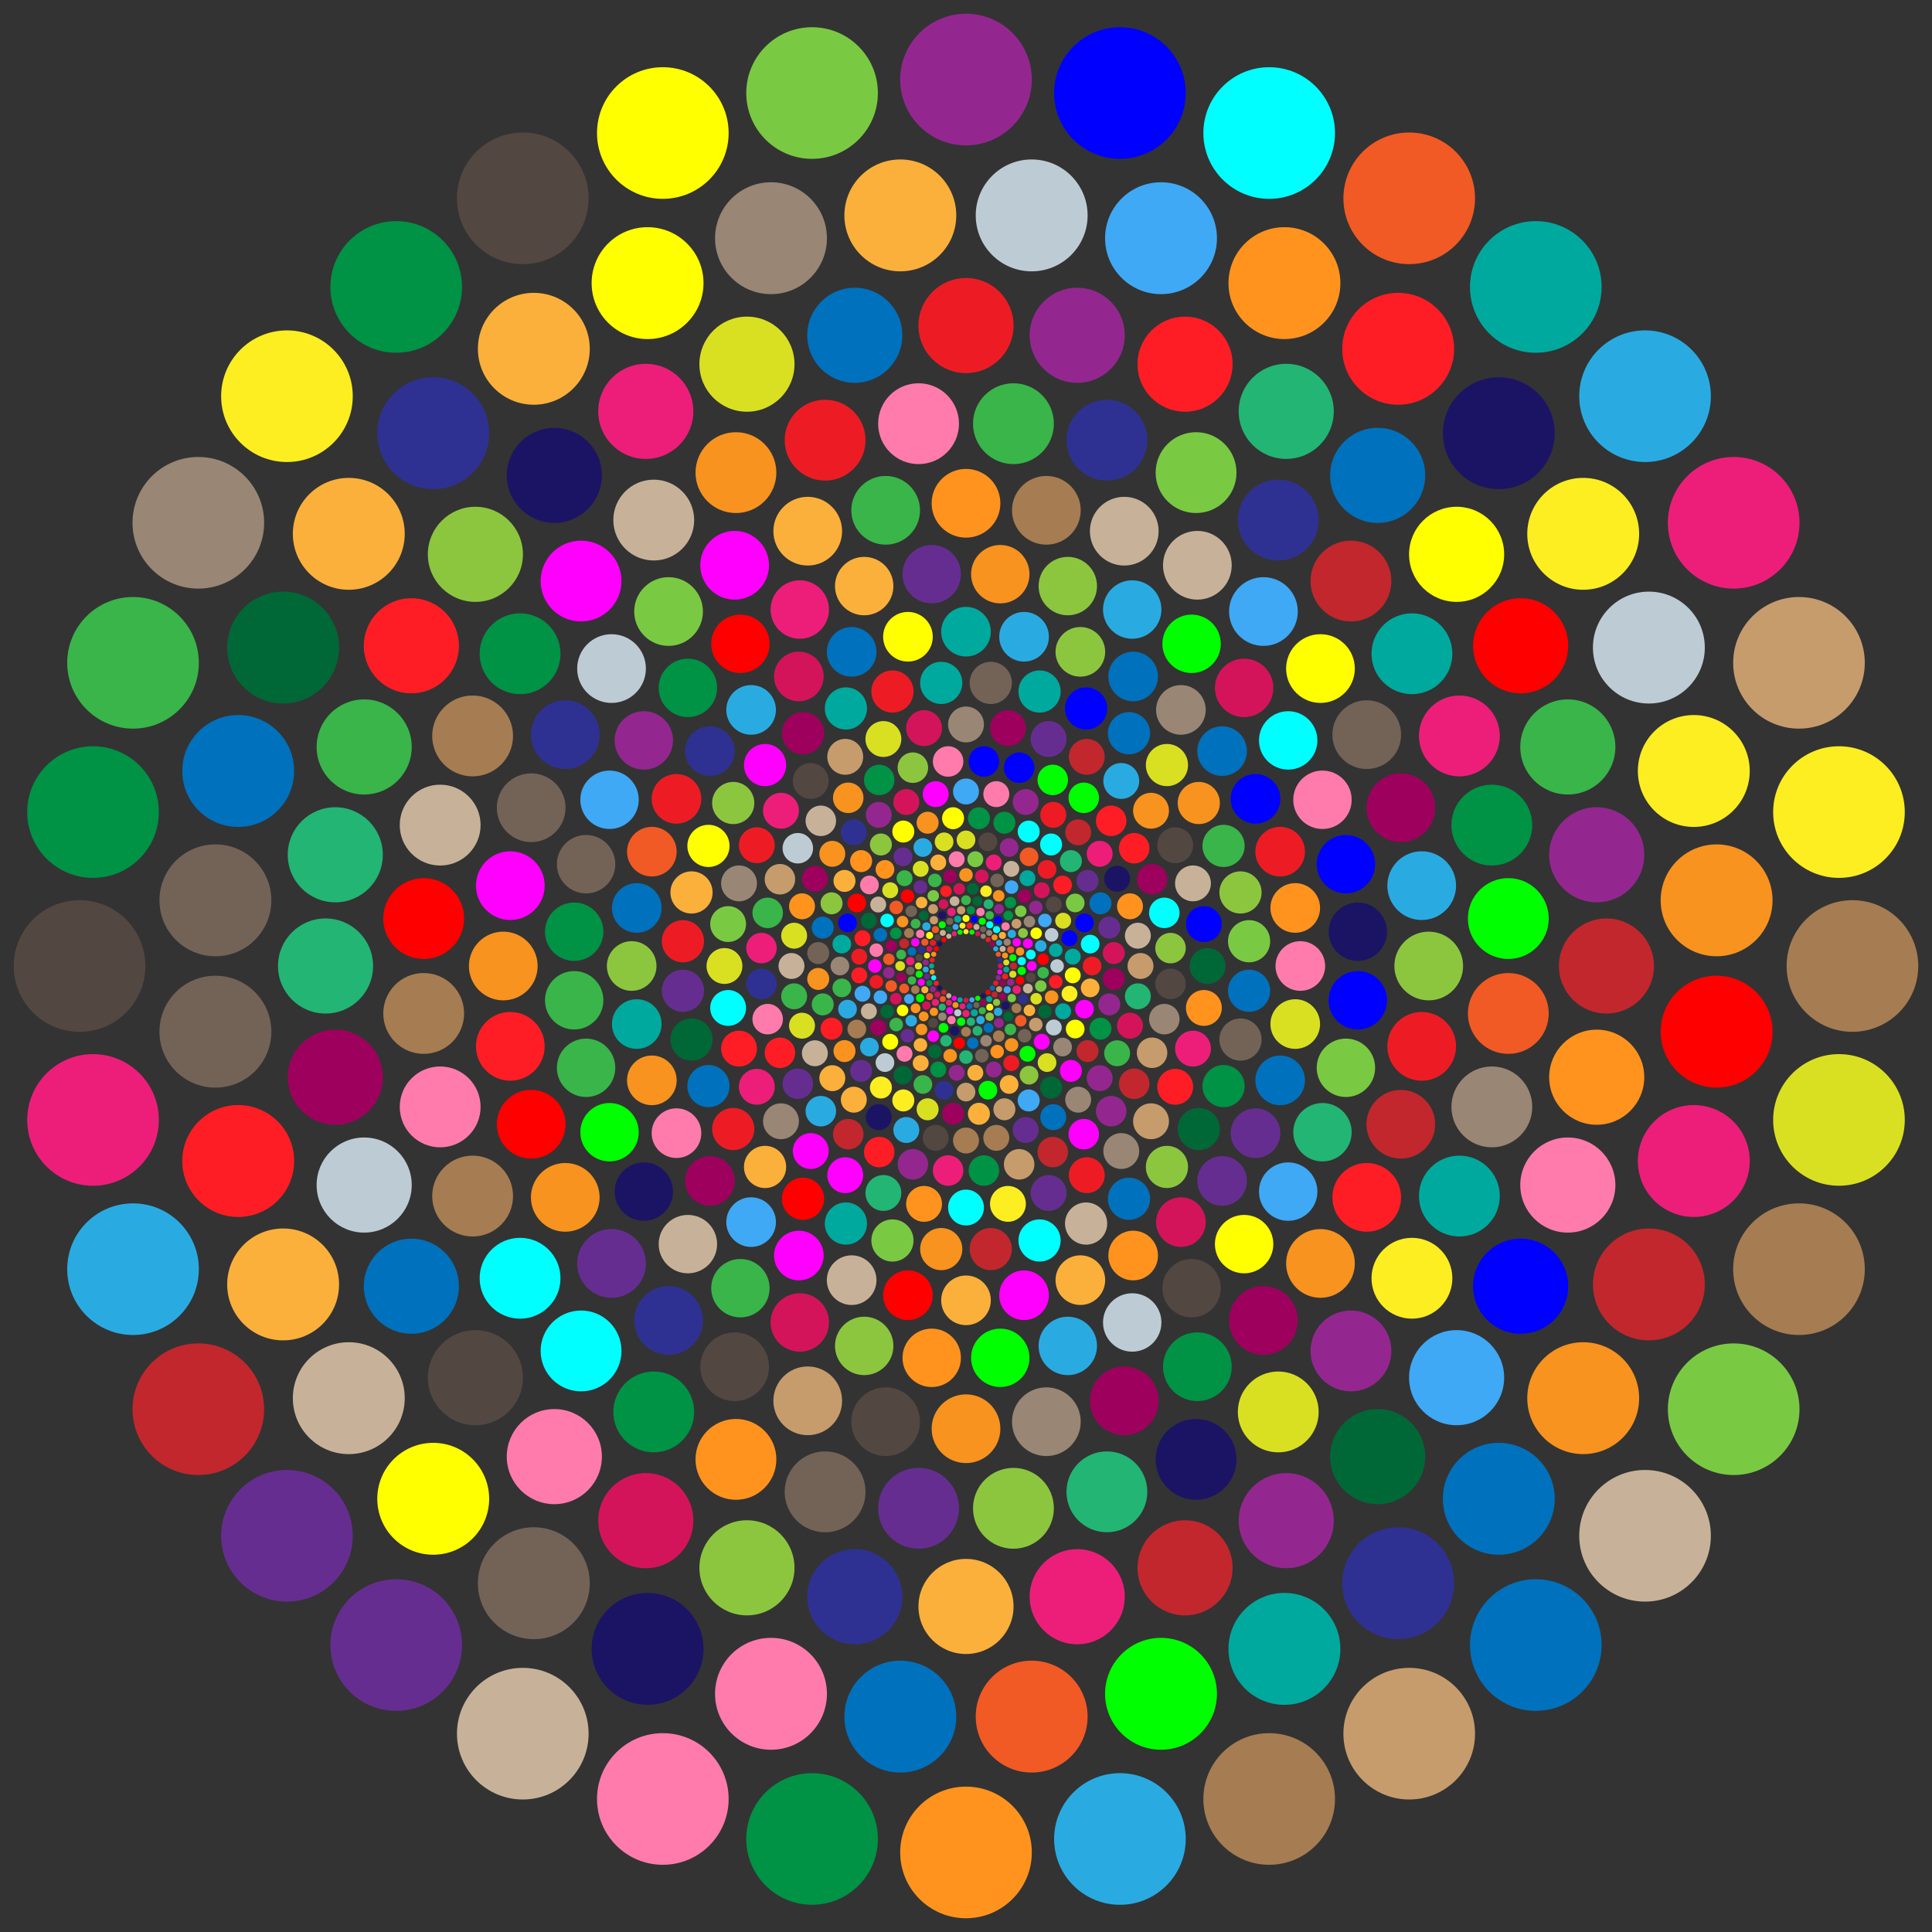 <?xml version="1.0" encoding="utf-8"?>
<!DOCTYPE svg PUBLIC "-//W3C//DTD SVG 1.1//EN" "http://www.w3.org/Graphics/SVG/1.1/DTD/svg11.dtd">
<svg version="1.1" id="Layer_1" xmlns="http://www.w3.org/2000/svg" xmlns:xlink="http://www.w3.org/1999/xlink" x="0px" y="0px"
	 viewBox="0 0 1623.1 1623.1" enable-background="new 0 0 1623.1 1623.1" xml:space="preserve">
<rect x="0" y="0" width="1623.1" height="1623.1" fill="#333333" stroke="none"/>
<g>
	<circle fill="#93278F" cx="811.55" cy="66.843" r="55.293"/>
	<circle fill="#7AC943" cx="682.233" cy="78.157" r="55.293"/>
	<circle fill="#FFFF00" cx="556.845" cy="111.754" r="55.293"/>
	<circle fill="#534741" cx="439.197" cy="166.615" r="55.293"/>
	<circle fill="#009245" cx="332.862" cy="241.071" r="55.293"/>
	<circle fill="#FCEE21" cx="241.071" cy="332.862" r="55.293"/>
	<circle fill="#998675" cx="166.615" cy="439.197" r="55.293"/>
	<circle fill="#39B54A" cx="111.754" cy="556.845" r="55.293"/>
	<circle fill="#009245" cx="78.157" cy="682.233" r="55.293"/>
	<circle fill="#534741" cx="66.843" cy="811.55" r="55.293"/>
	<circle fill="#ED1E79" cx="78.157" cy="940.867" r="55.293"/>
	<circle fill="#29ABE2" cx="111.754" cy="1066.255" r="55.293"/>
	<circle fill="#C1272D" cx="166.615" cy="1183.903" r="55.293"/>
	<circle fill="#662D91" cx="241.071" cy="1290.238" r="55.293"/>
	<circle fill="#662D91" cx="332.862" cy="1382.028" r="55.293"/>
	<circle fill="#C7B299" cx="439.197" cy="1456.485" r="55.293"/>
	<circle fill="#FF7BAC" cx="556.845" cy="1511.345" r="55.293"/>
	<circle fill="#009245" cx="682.233" cy="1544.943" r="55.293"/>
	<circle fill="#FF931E" cx="811.55" cy="1556.257" r="55.293"/>
	<circle fill="#29ABE2" cx="940.867" cy="1544.943" r="55.293"/>
	<circle fill="#A67C52" cx="1066.255" cy="1511.345" r="55.293"/>
	<circle fill="#C69C6D" cx="1183.903" cy="1456.485" r="55.293"/>
	<circle fill="#0071BC" cx="1290.238" cy="1382.028" r="55.293"/>
	<circle fill="#C7B299" cx="1382.028" cy="1290.238" r="55.293"/>
	<circle fill="#7AC943" cx="1456.485" cy="1183.903" r="55.293"/>
	<circle fill="#A67C52" cx="1511.345" cy="1066.255" r="55.293"/>
	<circle fill="#D9E021" cx="1544.943" cy="940.867" r="55.293"/>
	<circle fill="#A67C52" cx="1556.257" cy="811.55" r="55.293"/>
	<circle fill="#FCEE21" cx="1544.943" cy="682.233" r="55.293"/>
	<circle fill="#C69C6D" cx="1511.345" cy="556.845" r="55.293"/>
	<circle fill="#ED1E79" cx="1456.485" cy="439.197" r="55.293"/>
	<circle fill="#29ABE2" cx="1382.028" cy="332.862" r="55.293"/>
	<circle fill="#00A99D" cx="1290.238" cy="241.071" r="55.293"/>
	<circle fill="#F15A24" cx="1183.903" cy="166.615" r="55.293"/>
	<circle fill="#00FFFF" cx="1066.255" cy="111.754" r="55.293"/>
	<circle fill="#0000FF" cx="940.867" cy="78.157" r="55.293"/>
	<circle fill="#998675" cx="647.717" cy="200.118" r="46.999"/>
	<circle fill="#FFFF00" cx="544.032" cy="237.856" r="46.999"/>
	<circle fill="#FBB03B" cx="448.476" cy="293.026" r="46.999"/>
	<circle fill="#2E3192" cx="363.951" cy="363.951" r="46.999"/>
	<circle fill="#FBB03B" cx="293.026" cy="448.476" r="46.999"/>
	<circle fill="#006837" cx="237.856" cy="544.032" r="46.999"/>
	<circle fill="#0071BC" cx="200.118" cy="647.717" r="46.999"/>
	<circle fill="#736357" cx="180.958" cy="756.38" r="46.999"/>
	<circle fill="#736357" cx="180.958" cy="866.72" r="46.999"/>
	<circle fill="#FF1D25" cx="200.118" cy="975.383" r="46.999"/>
	<circle fill="#FBB03B" cx="237.856" cy="1079.068" r="46.999"/>
	<circle fill="#C7B299" cx="293.026" cy="1174.624" r="46.999"/>
	<circle fill="#FFFF00" cx="363.951" cy="1259.149" r="46.999"/>
	<circle fill="#736357" cx="448.476" cy="1330.074" r="46.999"/>
	<circle fill="#1B1464" cx="544.032" cy="1385.243" r="46.999"/>
	<circle fill="#FF7BAC" cx="647.717" cy="1422.982" r="46.999"/>
	<circle fill="#0071BC" cx="756.38" cy="1442.142" r="46.999"/>
	<circle fill="#F15A24" cx="866.72" cy="1442.142" r="46.999"/>
	<circle fill="#00FF00" cx="975.383" cy="1422.982" r="46.999"/>
	<circle fill="#00A99D" cx="1079.068" cy="1385.243" r="46.999"/>
	<circle fill="#2E3192" cx="1174.624" cy="1330.074" r="46.999"/>
	<circle fill="#0071BC" cx="1259.149" cy="1259.149" r="46.999"/>
	<circle fill="#F7931E" cx="1330.074" cy="1174.624" r="46.999"/>
	<circle fill="#C1272D" cx="1385.243" cy="1079.068" r="46.999"/>
	<circle fill="#ED1E79" cx="1422.982" cy="975.383" r="46.999"/>
	<circle fill="#FF0000" cx="1442.142" cy="866.72" r="46.999"/>
	<circle fill="#F7931E" cx="1442.142" cy="756.38" r="46.999"/>
	<circle fill="#FCEE21" cx="1422.982" cy="647.717" r="46.999"/>
	<circle fill="#BDCCD4" cx="1385.243" cy="544.032" r="46.999"/>
	<circle fill="#FCEE21" cx="1330.074" cy="448.476" r="46.999"/>
	<circle fill="#1B1464" cx="1259.149" cy="363.951" r="46.999"/>
	<circle fill="#FF1D25" cx="1174.624" cy="293.026" r="46.999"/>
	<circle fill="#FF931E" cx="1079.068" cy="237.856" r="46.999"/>
	<circle fill="#3FA9F5" cx="975.383" cy="200.118" r="46.999"/>
	<circle fill="#BDCCD4" cx="866.72" cy="180.958" r="46.999"/>
	<circle fill="#FBB03B" cx="756.38" cy="180.958" r="46.999"/>
	<circle fill="#ED1E79" cx="542.524" cy="345.584" r="39.949"/>
	<circle fill="#1B1464" cx="465.698" cy="399.379" r="39.949"/>
	<circle fill="#8CC63F" cx="399.379" cy="465.698" r="39.949"/>
	<circle fill="#FF1D25" cx="345.584" cy="542.524" r="39.949"/>
	<circle fill="#39B54A" cx="305.948" cy="627.526" r="39.949"/>
	<circle fill="#22B573" cx="281.673" cy="718.118" r="39.949"/>
	<circle fill="#22B573" cx="273.499" cy="811.55" r="39.949"/>
	<circle fill="#9E005D" cx="281.673" cy="904.981" r="39.949"/>
	<circle fill="#BDCCD4" cx="305.948" cy="995.574" r="39.949"/>
	<circle fill="#0071BC" cx="345.584" cy="1080.575" r="39.949"/>
	<circle fill="#534741" cx="399.379" cy="1157.402" r="39.949"/>
	<circle fill="#FF7BAC" cx="465.698" cy="1223.721" r="39.949"/>
	<circle fill="#D4145A" cx="542.524" cy="1277.515" r="39.949"/>
	<circle fill="#8CC63F" cx="627.526" cy="1317.152" r="39.949"/>
	<circle fill="#2E3192" cx="718.118" cy="1341.426" r="39.949"/>
	<circle fill="#FBB03B" cx="811.55" cy="1349.601" r="39.949"/>
	<circle fill="#ED1E79" cx="904.981" cy="1341.426" r="39.949"/>
	<circle fill="#C1272D" cx="995.574" cy="1317.152" r="39.949"/>
	<circle fill="#93278F" cx="1080.575" cy="1277.515" r="39.949"/>
	<circle fill="#006837" cx="1157.402" cy="1223.721" r="39.949"/>
	<circle fill="#3FA9F5" cx="1223.721" cy="1157.402" r="39.949"/>
	<circle fill="#0000FF" cx="1277.515" cy="1080.575" r="39.949"/>
	<circle fill="#FF7BAC" cx="1317.152" cy="995.574" r="39.949"/>
	<circle fill="#FF931E" cx="1341.426" cy="904.981" r="39.949"/>
	<circle fill="#C1272D" cx="1349.601" cy="811.55" r="39.949"/>
	<circle fill="#93278F" cx="1341.426" cy="718.118" r="39.949"/>
	<circle fill="#39B54A" cx="1317.152" cy="627.526" r="39.949"/>
	<circle fill="#FF0000" cx="1277.515" cy="542.524" r="39.949"/>
	<circle fill="#FFFF00" cx="1223.721" cy="465.698" r="39.949"/>
	<circle fill="#0071BC" cx="1157.402" cy="399.379" r="39.949"/>
	<circle fill="#22B573" cx="1080.575" cy="345.584" r="39.949"/>
	<circle fill="#FF1D25" cx="995.574" cy="305.948" r="39.949"/>
	<circle fill="#93278F" cx="904.981" cy="281.673" r="39.949"/>
	<circle fill="#ED1C24" cx="811.55" cy="273.499" r="39.949"/>
	<circle fill="#0071BC" cx="718.118" cy="281.673" r="39.949"/>
	<circle fill="#D9E021" cx="627.526" cy="305.948" r="39.949"/>
	<circle fill="#FF00FF" cx="488.159" cy="488.159" r="33.957"/>
	<circle fill="#009245" cx="436.916" cy="549.229" r="33.957"/>
	<circle fill="#A67C52" cx="397.056" cy="618.268" r="33.957"/>
	<circle fill="#C7B299" cx="369.791" cy="693.181" r="33.957"/>
	<circle fill="#FF0000" cx="355.947" cy="771.69" r="33.957"/>
	<circle fill="#A67C52" cx="355.947" cy="851.41" r="33.957"/>
	<circle fill="#FF7BAC" cx="369.791" cy="929.919" r="33.957"/>
	<circle fill="#A67C52" cx="397.056" cy="1004.831" r="33.957"/>
	<circle fill="#00FFFF" cx="436.916" cy="1073.871" r="33.957"/>
	<circle fill="#00FFFF" cx="488.159" cy="1134.94" r="33.957"/>
	<circle fill="#009245" cx="549.229" cy="1186.183" r="33.957"/>
	<circle fill="#FF931E" cx="618.268" cy="1226.043" r="33.957"/>
	<circle fill="#736357" cx="693.181" cy="1253.309" r="33.957"/>
	<circle fill="#662D91" cx="771.69" cy="1267.153" r="33.957"/>
	<circle fill="#8CC63F" cx="851.41" cy="1267.153" r="33.957"/>
	<circle fill="#22B573" cx="929.919" cy="1253.309" r="33.957"/>
	<circle fill="#1B1464" cx="1004.831" cy="1226.043" r="33.957"/>
	<circle fill="#D9E021" cx="1073.871" cy="1186.183" r="33.957"/>
	<circle fill="#93278F" cx="1134.94" cy="1134.94" r="33.957"/>
	<circle fill="#FCEE21" cx="1186.183" cy="1073.871" r="33.957"/>
	<circle fill="#00A99D" cx="1226.043" cy="1004.831" r="33.957"/>
	<circle fill="#998675" cx="1253.309" cy="929.919" r="33.957"/>
	<circle fill="#F15A24" cx="1267.153" cy="851.41" r="33.957"/>
	<circle fill="#00FF00" cx="1267.153" cy="771.69" r="33.957"/>
	<circle fill="#009245" cx="1253.309" cy="693.181" r="33.957"/>
	<circle fill="#ED1E79" cx="1226.043" cy="618.268" r="33.957"/>
	<circle fill="#00A99D" cx="1186.183" cy="549.229" r="33.957"/>
	<circle fill="#C1272D" cx="1134.94" cy="488.159" r="33.957"/>
	<circle fill="#2E3192" cx="1073.871" cy="436.916" r="33.957"/>
	<circle fill="#7AC943" cx="1004.831" cy="397.056" r="33.957"/>
	<circle fill="#2E3192" cx="929.919" cy="369.79" r="33.957"/>
	<circle fill="#39B54A" cx="851.41" cy="355.947" r="33.957"/>
	<circle fill="#FF7BAC" cx="771.69" cy="355.947" r="33.957"/>
	<circle fill="#ED1C24" cx="693.181" cy="369.79" r="33.957"/>
	<circle fill="#F7931E" cx="618.268" cy="397.056" r="33.957"/>
	<circle fill="#C7B299" cx="549.229" cy="436.916" r="33.957"/>
	<circle fill="#2E3192" cx="474.89" cy="617.179" r="28.863"/>
	<circle fill="#736357" cx="446.252" cy="678.592" r="28.863"/>
	<circle fill="#FF00FF" cx="428.714" cy="744.046" r="28.863"/>
	<circle fill="#F7931E" cx="422.808" cy="811.55" r="28.863"/>
	<circle fill="#FF1D25" cx="428.714" cy="879.054" r="28.863"/>
	<circle fill="#FF0000" cx="446.252" cy="944.507" r="28.863"/>
	<circle fill="#F7931E" cx="474.89" cy="1005.921" r="28.863"/>
	<circle fill="#662D91" cx="513.756" cy="1061.428" r="28.863"/>
	<circle fill="#2E3192" cx="561.672" cy="1109.343" r="28.863"/>
	<circle fill="#534741" cx="617.179" cy="1148.21" r="28.863"/>
	<circle fill="#C69C6D" cx="678.592" cy="1176.848" r="28.863"/>
	<circle fill="#534741" cx="744.046" cy="1194.386" r="28.863"/>
	<circle fill="#F7931E" cx="811.55" cy="1200.292" r="28.863"/>
	<circle fill="#998675" cx="879.054" cy="1194.386" r="28.863"/>
	<circle fill="#9E005D" cx="944.507" cy="1176.848" r="28.863"/>
	<circle fill="#009245" cx="1005.921" cy="1148.21" r="28.863"/>
	<circle fill="#9E005D" cx="1061.428" cy="1109.343" r="28.863"/>
	<circle fill="#F7931E" cx="1109.343" cy="1061.428" r="28.863"/>
	<circle fill="#FF1D25" cx="1148.21" cy="1005.921" r="28.863"/>
	<circle fill="#C1272D" cx="1176.848" cy="944.507" r="28.863"/>
	<circle fill="#ED1C24" cx="1194.386" cy="879.054" r="28.863"/>
	<circle fill="#8CC63F" cx="1200.292" cy="811.55" r="28.863"/>
	<circle fill="#29ABE2" cx="1194.386" cy="744.046" r="28.863"/>
	<circle fill="#9E005D" cx="1176.848" cy="678.592" r="28.863"/>
	<circle fill="#736357" cx="1148.21" cy="617.179" r="28.863"/>
	<circle fill="#FFFF00" cx="1109.343" cy="561.672" r="28.863"/>
	<circle fill="#3FA9F5" cx="1061.428" cy="513.757" r="28.863"/>
	<circle fill="#C7B299" cx="1005.921" cy="474.89" r="28.863"/>
	<circle fill="#C7B299" cx="944.507" cy="446.252" r="28.863"/>
	<circle fill="#A67C52" cx="879.054" cy="428.714" r="28.863"/>
	<circle fill="#FF931E" cx="811.55" cy="422.808" r="28.863"/>
	<circle fill="#39B54A" cx="744.046" cy="428.714" r="28.863"/>
	<circle fill="#FBB03B" cx="678.592" cy="446.252" r="28.863"/>
	<circle fill="#FF00FF" cx="617.179" cy="474.89" r="28.863"/>
	<circle fill="#7AC943" cx="561.672" cy="513.757" r="28.863"/>
	<circle fill="#BDCCD4" cx="513.756" cy="561.672" r="28.863"/>
	<circle fill="#736357" cx="492.379" cy="726.028" r="24.534"/>
	<circle fill="#009245" cx="482.377" cy="782.751" r="24.534"/>
	<circle fill="#39B54A" cx="482.377" cy="840.349" r="24.534"/>
	<circle fill="#39B54A" cx="492.379" cy="897.072" r="24.534"/>
	<circle fill="#00FF00" cx="512.078" cy="951.196" r="24.534"/>
	<circle fill="#1B1464" cx="540.877" cy="1001.077" r="24.534"/>
	<circle fill="#C7B299" cx="577.9" cy="1045.199" r="24.534"/>
	<circle fill="#39B54A" cx="622.023" cy="1082.223" r="24.534"/>
	<circle fill="#D4145A" cx="671.904" cy="1111.022" r="24.534"/>
	<circle fill="#8CC63F" cx="726.028" cy="1130.721" r="24.534"/>
	<circle fill="#FF931E" cx="782.751" cy="1140.723" r="24.534"/>
	<circle fill="#00FF00" cx="840.349" cy="1140.723" r="24.534"/>
	<circle fill="#29ABE2" cx="897.072" cy="1130.721" r="24.534"/>
	<circle fill="#BDCCD4" cx="951.196" cy="1111.022" r="24.534"/>
	<circle fill="#534741" cx="1001.077" cy="1082.223" r="24.534"/>
	<circle fill="#FFFF00" cx="1045.199" cy="1045.199" r="24.534"/>
	<circle fill="#3FA9F5" cx="1082.223" cy="1001.077" r="24.534"/>
	<circle fill="#22B573" cx="1111.022" cy="951.196" r="24.534"/>
	<circle fill="#7AC943" cx="1130.721" cy="897.072" r="24.534"/>
	<circle fill="#0000FF" cx="1140.723" cy="840.349" r="24.534"/>
	<circle fill="#1B1464" cx="1140.723" cy="782.751" r="24.534"/>
	<circle fill="#0000FF" cx="1130.721" cy="726.028" r="24.534"/>
	<circle fill="#FF7BAC" cx="1111.022" cy="671.904" r="24.534"/>
	<circle fill="#00FFFF" cx="1082.223" cy="622.023" r="24.534"/>
	<circle fill="#D4145A" cx="1045.199" cy="577.9" r="24.534"/>
	<circle fill="#00FF00" cx="1001.077" cy="540.877" r="24.534"/>
	<circle fill="#29ABE2" cx="951.196" cy="512.078" r="24.534"/>
	<circle fill="#8CC63F" cx="897.072" cy="492.379" r="24.534"/>
	<circle fill="#F7931E" cx="840.349" cy="482.377" r="24.534"/>
	<circle fill="#662D91" cx="782.751" cy="482.377" r="24.534"/>
	<circle fill="#FBB03B" cx="726.028" cy="492.379" r="24.534"/>
	<circle fill="#ED1E79" cx="671.904" cy="512.078" r="24.534"/>
	<circle fill="#FF0000" cx="622.023" cy="540.877" r="24.534"/>
	<circle fill="#009245" cx="577.9" cy="577.9" r="24.534"/>
	<circle fill="#93278F" cx="540.877" cy="622.023" r="24.534"/>
	<circle fill="#3FA9F5" cx="512.078" cy="671.904" r="24.534"/>
	<circle fill="#8CC63F" cx="530.684" cy="811.55" r="20.854"/>
	<circle fill="#00A99D" cx="534.951" cy="860.322" r="20.854"/>
	<circle fill="#F7931E" cx="547.622" cy="907.612" r="20.854"/>
	<circle fill="#FF7BAC" cx="568.313" cy="951.983" r="20.854"/>
	<circle fill="#9E005D" cx="596.394" cy="992.087" r="20.854"/>
	<circle fill="#3FA9F5" cx="631.013" cy="1026.706" r="20.854"/>
	<circle fill="#FF00FF" cx="671.117" cy="1054.787" r="20.854"/>
	<circle fill="#C7B299" cx="715.488" cy="1075.477" r="20.854"/>
	<circle fill="#FF0000" cx="762.778" cy="1088.149" r="20.854"/>
	<circle fill="#FBB03B" cx="811.55" cy="1092.416" r="20.854"/>
	<circle fill="#FF00FF" cx="860.322" cy="1088.149" r="20.854"/>
	<circle fill="#FBB03B" cx="907.612" cy="1075.477" r="20.854"/>
	<circle fill="#FF931E" cx="951.983" cy="1054.787" r="20.854"/>
	<circle fill="#D4145A" cx="992.087" cy="1026.706" r="20.854"/>
	<circle fill="#662D91" cx="1026.706" cy="992.087" r="20.854"/>
	<circle fill="#662D91" cx="1054.787" cy="951.983" r="20.854"/>
	<circle fill="#0071BC" cx="1075.477" cy="907.612" r="20.854"/>
	<circle fill="#D9E021" cx="1088.149" cy="860.322" r="20.854"/>
	<circle fill="#FF7BAC" cx="1092.416" cy="811.55" r="20.854"/>
	<circle fill="#FF931E" cx="1088.149" cy="762.778" r="20.854"/>
	<circle fill="#ED1C24" cx="1075.477" cy="715.488" r="20.854"/>
	<circle fill="#0000FF" cx="1054.787" cy="671.117" r="20.854"/>
	<circle fill="#0071BC" cx="1026.706" cy="631.013" r="20.854"/>
	<circle fill="#998675" cx="992.087" cy="596.394" r="20.854"/>
	<circle fill="#0071BC" cx="951.983" cy="568.313" r="20.854"/>
	<circle fill="#8CC63F" cx="907.612" cy="547.622" r="20.854"/>
	<circle fill="#29ABE2" cx="860.322" cy="534.951" r="20.854"/>
	<circle fill="#00A99D" cx="811.55" cy="530.684" r="20.854"/>
	<circle fill="#FFFF00" cx="762.778" cy="534.951" r="20.854"/>
	<circle fill="#0071BC" cx="715.488" cy="547.622" r="20.854"/>
	<circle fill="#D4145A" cx="671.117" cy="568.313" r="20.854"/>
	<circle fill="#29ABE2" cx="631.013" cy="596.394" r="20.854"/>
	<circle fill="#2E3192" cx="596.394" cy="631.013" r="20.854"/>
	<circle fill="#ED1C24" cx="568.313" cy="671.117" r="20.854"/>
	<circle fill="#F15A24" cx="547.622" cy="715.488" r="20.854"/>
	<circle fill="#0071BC" cx="534.951" cy="762.778" r="20.854"/>
	<circle fill="#006837" cx="580.949" cy="873.339" r="17.726"/>
	<circle fill="#0071BC" cx="595.182" cy="912.444" r="17.726"/>
	<circle fill="#ED1C24" cx="615.989" cy="948.483" r="17.726"/>
	<circle fill="#FBB03B" cx="642.738" cy="980.362" r="17.726"/>
	<circle fill="#FF0000" cx="674.616" cy="1007.111" r="17.726"/>
	<circle fill="#00A99D" cx="710.656" cy="1027.918" r="17.726"/>
	<circle fill="#7AC943" cx="749.76" cy="1042.151" r="17.726"/>
	<circle fill="#F7931E" cx="790.743" cy="1049.377" r="17.726"/>
	<circle fill="#C1272D" cx="832.357" cy="1049.377" r="17.726"/>
	<circle fill="#00FFFF" cx="873.339" cy="1042.151" r="17.726"/>
	<circle fill="#C7B299" cx="912.444" cy="1027.918" r="17.726"/>
	<circle fill="#0071BC" cx="948.483" cy="1007.111" r="17.726"/>
	<circle fill="#8CC63F" cx="980.362" cy="980.362" r="17.726"/>
	<circle fill="#006837" cx="1007.111" cy="948.483" r="17.726"/>
	<circle fill="#009245" cx="1027.918" cy="912.444" r="17.726"/>
	<circle fill="#736357" cx="1042.151" cy="873.339" r="17.726"/>
	<circle fill="#0071BC" cx="1049.377" cy="832.357" r="17.726"/>
	<circle fill="#7AC943" cx="1049.377" cy="790.743" r="17.726"/>
	<circle fill="#8CC63F" cx="1042.151" cy="749.76" r="17.726"/>
	<circle fill="#39B54A" cx="1027.918" cy="710.656" r="17.726"/>
	<circle fill="#F7931E" cx="1007.111" cy="674.617" r="17.726"/>
	<circle fill="#D9E021" cx="980.362" cy="642.738" r="17.726"/>
	<circle fill="#0071BC" cx="948.483" cy="615.989" r="17.726"/>
	<circle fill="#0000FF" cx="912.444" cy="595.182" r="17.726"/>
	<circle fill="#00A99D" cx="873.339" cy="580.949" r="17.726"/>
	<circle fill="#736357" cx="832.357" cy="573.722" r="17.726"/>
	<circle fill="#00A99D" cx="790.743" cy="573.722" r="17.726"/>
	<circle fill="#ED1C24" cx="749.76" cy="580.949" r="17.726"/>
	<circle fill="#00A99D" cx="710.656" cy="595.182" r="17.726"/>
	<circle fill="#9E005D" cx="674.616" cy="615.989" r="17.726"/>
	<circle fill="#FF00FF" cx="642.738" cy="642.738" r="17.726"/>
	<circle fill="#8CC63F" cx="615.989" cy="674.617" r="17.726"/>
	<circle fill="#FFFF00" cx="595.182" cy="710.656" r="17.726"/>
	<circle fill="#FBB03B" cx="580.949" cy="749.76" r="17.726"/>
	<circle fill="#ED1C24" cx="573.722" cy="790.743" r="17.726"/>
	<circle fill="#662D91" cx="573.722" cy="832.357" r="17.726"/>
	<circle fill="#ED1E79" cx="635.811" cy="913.013" r="15.067"/>
	<circle fill="#998675" cx="656.1" cy="941.988" r="15.067"/>
	<circle fill="#FF00FF" cx="681.112" cy="967" r="15.067"/>
	<circle fill="#FF00FF" cx="710.087" cy="987.288" r="15.067"/>
	<circle fill="#22B573" cx="742.145" cy="1002.237" r="15.067"/>
	<circle fill="#FF931E" cx="776.312" cy="1011.393" r="15.067"/>
	<circle fill="#00FFFF" cx="811.55" cy="1014.475" r="15.067"/>
	<circle fill="#FCEE21" cx="846.788" cy="1011.393" r="15.067"/>
	<circle fill="#662D91" cx="880.955" cy="1002.237" r="15.067"/>
	<circle fill="#ED1C24" cx="913.013" cy="987.288" r="15.067"/>
	<circle fill="#998675" cx="941.988" cy="967" r="15.067"/>
	<circle fill="#C69C6D" cx="967" cy="941.988" r="15.067"/>
	<circle fill="#FF1D25" cx="987.288" cy="913.013" r="15.067"/>
	<circle fill="#ED1E79" cx="1002.237" cy="880.955" r="15.067"/>
	<circle fill="#FF931E" cx="1011.393" cy="846.788" r="15.067"/>
	<circle fill="#006837" cx="1014.475" cy="811.55" r="15.067"/>
	<circle fill="#0000FF" cx="1011.393" cy="776.312" r="15.067"/>
	<circle fill="#C7B299" cx="1002.237" cy="742.145" r="15.067"/>
	<circle fill="#534741" cx="987.288" cy="710.087" r="15.067"/>
	<circle fill="#F7931E" cx="967" cy="681.112" r="15.067"/>
	<circle fill="#29ABE2" cx="941.988" cy="656.1" r="15.067"/>
	<circle fill="#C1272D" cx="913.013" cy="635.811" r="15.067"/>
	<circle fill="#662D91" cx="880.955" cy="620.862" r="15.067"/>
	<circle fill="#9E005D" cx="846.788" cy="611.707" r="15.067"/>
	<circle fill="#998675" cx="811.55" cy="608.624" r="15.067"/>
	<circle fill="#D4145A" cx="776.312" cy="611.707" r="15.067"/>
	<circle fill="#D9E021" cx="742.145" cy="620.862" r="15.067"/>
	<circle fill="#C69C6D" cx="710.087" cy="635.811" r="15.067"/>
	<circle fill="#534741" cx="681.112" cy="656.1" r="15.067"/>
	<circle fill="#ED1E79" cx="656.1" cy="681.112" r="15.067"/>
	<circle fill="#ED1C24" cx="635.811" cy="710.087" r="15.067"/>
	<circle fill="#998675" cx="620.862" cy="742.145" r="15.067"/>
	<circle fill="#7AC943" cx="611.707" cy="776.312" r="15.067"/>
	<circle fill="#D9E021" cx="608.624" cy="811.55" r="15.067"/>
	<circle fill="#00FFFF" cx="611.707" cy="846.788" r="15.067"/>
	<circle fill="#FF1D25" cx="620.862" cy="880.955" r="15.067"/>
	<circle fill="#29ABE2" cx="689.583" cy="933.516" r="12.807"/>
	<circle fill="#C1272D" cx="712.615" cy="952.843" r="12.807"/>
	<circle fill="#FF1D25" cx="738.654" cy="967.876" r="12.807"/>
	<circle fill="#93278F" cx="766.907" cy="978.159" r="12.807"/>
	<circle fill="#ED1E79" cx="796.517" cy="983.38" r="12.807"/>
	<circle fill="#009245" cx="826.583" cy="983.38" r="12.807"/>
	<circle fill="#C69C6D" cx="856.193" cy="978.159" r="12.807"/>
	<circle fill="#C1272D" cx="884.446" cy="967.876" r="12.807"/>
	<circle fill="#FF00FF" cx="910.484" cy="952.843" r="12.807"/>
	<circle fill="#93278F" cx="933.516" cy="933.516" r="12.807"/>
	<circle fill="#C1272D" cx="952.843" cy="910.484" r="12.807"/>
	<circle fill="#C69C6D" cx="967.876" cy="884.446" r="12.807"/>
	<circle fill="#998675" cx="978.159" cy="856.193" r="12.807"/>
	<circle fill="#534741" cx="983.38" cy="826.583" r="12.807"/>
	<circle fill="#8CC63F" cx="983.38" cy="796.517" r="12.807"/>
	<circle fill="#00FFFF" cx="978.159" cy="766.907" r="12.807"/>
	<circle fill="#9E005D" cx="967.876" cy="738.654" r="12.807"/>
	<circle fill="#FF1D25" cx="952.843" cy="712.615" r="12.807"/>
	<circle fill="#FF1D25" cx="933.516" cy="689.583" r="12.807"/>
	<circle fill="#00FF00" cx="910.484" cy="670.257" r="12.807"/>
	<circle fill="#00FF00" cx="884.446" cy="655.224" r="12.807"/>
	<circle fill="#0000FF" cx="856.193" cy="644.941" r="12.807"/>
	<circle fill="#0000FF" cx="826.583" cy="639.72" r="12.807"/>
	<circle fill="#FF7BAC" cx="796.517" cy="639.72" r="12.807"/>
	<circle fill="#8CC63F" cx="766.907" cy="644.941" r="12.807"/>
	<circle fill="#009245" cx="738.654" cy="655.224" r="12.807"/>
	<circle fill="#F7931E" cx="712.615" cy="670.257" r="12.807"/>
	<circle fill="#C7B299" cx="689.583" cy="689.583" r="12.807"/>
	<circle fill="#BDCCD4" cx="670.257" cy="712.615" r="12.807"/>
	<circle fill="#C69C6D" cx="655.224" cy="738.654" r="12.807"/>
	<circle fill="#39B54A" cx="644.941" cy="766.907" r="12.807"/>
	<circle fill="#ED1E79" cx="639.72" cy="796.517" r="12.807"/>
	<circle fill="#2E3192" cx="639.72" cy="826.583" r="12.807"/>
	<circle fill="#FF7BAC" cx="644.941" cy="856.193" r="12.807"/>
	<circle fill="#FF1D25" cx="655.224" cy="884.446" r="12.807"/>
	<circle fill="#662D91" cx="670.257" cy="910.484" r="12.807"/>
	<circle fill="#1B1464" cx="738.243" cy="938.521" r="10.886"/>
	<circle fill="#29ABE2" cx="761.405" cy="949.322" r="10.886"/>
	<circle fill="#534741" cx="786.091" cy="955.936" r="10.886"/>
	<circle fill="#A67C52" cx="811.55" cy="958.164" r="10.886"/>
	<circle fill="#A67C52" cx="837.009" cy="955.936" r="10.886"/>
	<circle fill="#662D91" cx="861.695" cy="949.322" r="10.886"/>
	<circle fill="#0071BC" cx="884.857" cy="938.521" r="10.886"/>
	<circle fill="#998675" cx="905.791" cy="923.862" r="10.886"/>
	<circle fill="#93278F" cx="923.862" cy="905.791" r="10.886"/>
	<circle fill="#39B54A" cx="938.521" cy="884.857" r="10.886"/>
	<circle fill="#D4145A" cx="949.322" cy="861.695" r="10.886"/>
	<circle fill="#22B573" cx="955.936" cy="837.009" r="10.886"/>
	<circle fill="#C69C6D" cx="958.163" cy="811.55" r="10.886"/>
	<circle fill="#C7B299" cx="955.936" cy="786.091" r="10.886"/>
	<circle fill="#FF931E" cx="949.322" cy="761.405" r="10.886"/>
	<circle fill="#1B1464" cx="938.521" cy="738.243" r="10.886"/>
	<circle fill="#ED1E79" cx="923.862" cy="717.308" r="10.886"/>
	<circle fill="#C1272D" cx="905.791" cy="699.237" r="10.886"/>
	<circle fill="#ED1C24" cx="884.857" cy="684.579" r="10.886"/>
	<circle fill="#93278F" cx="861.695" cy="673.778" r="10.886"/>
	<circle fill="#FF7BAC" cx="837.009" cy="667.164" r="10.886"/>
	<circle fill="#3FA9F5" cx="811.55" cy="664.936" r="10.886"/>
	<circle fill="#FF00FF" cx="786.091" cy="667.164" r="10.886"/>
	<circle fill="#D4145A" cx="761.405" cy="673.778" r="10.886"/>
	<circle fill="#93278F" cx="738.243" cy="684.579" r="10.886"/>
	<circle fill="#2E3192" cx="717.308" cy="699.237" r="10.886"/>
	<circle fill="#F7931E" cx="699.237" cy="717.308" r="10.886"/>
	<circle fill="#9E005D" cx="684.579" cy="738.243" r="10.886"/>
	<circle fill="#FF931E" cx="673.778" cy="761.405" r="10.886"/>
	<circle fill="#D9E021" cx="667.163" cy="786.091" r="10.886"/>
	<circle fill="#C7B299" cx="664.936" cy="811.55" r="10.886"/>
	<circle fill="#39B54A" cx="667.163" cy="837.009" r="10.886"/>
	<circle fill="#D9E021" cx="673.778" cy="861.695" r="10.886"/>
	<circle fill="#C7B299" cx="684.579" cy="884.857" r="10.886"/>
	<circle fill="#FBB03B" cx="699.237" cy="905.791" r="10.886"/>
	<circle fill="#FBB03B" cx="717.308" cy="923.862" r="10.886"/>
	<circle fill="#D9E021" cx="779.295" cy="931.925" r="9.253"/>
	<circle fill="#9E005D" cx="800.688" cy="935.697" r="9.253"/>
	<circle fill="#FBB03B" cx="822.411" cy="935.697" r="9.253"/>
	<circle fill="#C69C6D" cx="843.804" cy="931.925" r="9.253"/>
	<circle fill="#3FA9F5" cx="864.217" cy="924.495" r="9.253"/>
	<circle fill="#006837" cx="883.03" cy="913.634" r="9.253"/>
	<circle fill="#FF00FF" cx="899.671" cy="899.671" r="9.253"/>
	<circle fill="#C1272D" cx="913.634" cy="883.03" r="9.253"/>
	<circle fill="#009245" cx="924.495" cy="864.217" r="9.253"/>
	<circle fill="#93278F" cx="931.925" cy="843.804" r="9.253"/>
	<circle fill="#9E005D" cx="935.697" cy="822.411" r="9.253"/>
	<circle fill="#D4145A" cx="935.697" cy="800.688" r="9.253"/>
	<circle fill="#662D91" cx="931.925" cy="779.295" r="9.253"/>
	<circle fill="#0071BC" cx="924.495" cy="758.883" r="9.253"/>
	<circle fill="#662D91" cx="913.634" cy="740.07" r="9.253"/>
	<circle fill="#22B573" cx="899.671" cy="723.429" r="9.253"/>
	<circle fill="#00FFFF" cx="883.03" cy="709.466" r="9.253"/>
	<circle fill="#00FFFF" cx="864.217" cy="698.604" r="9.253"/>
	<circle fill="#009245" cx="843.804" cy="691.175" r="9.253"/>
	<circle fill="#009245" cx="822.411" cy="687.403" r="9.253"/>
	<circle fill="#FFFF00" cx="800.688" cy="687.403" r="9.253"/>
	<circle fill="#F7931E" cx="779.295" cy="691.175" r="9.253"/>
	<circle fill="#FFFF00" cx="758.883" cy="698.604" r="9.253"/>
	<circle fill="#8CC63F" cx="740.07" cy="709.466" r="9.253"/>
	<circle fill="#FF931E" cx="723.429" cy="723.429" r="9.253"/>
	<circle fill="#FBB03B" cx="709.466" cy="740.07" r="9.253"/>
	<circle fill="#8CC63F" cx="698.604" cy="758.883" r="9.253"/>
	<circle fill="#0071BC" cx="691.175" cy="779.295" r="9.253"/>
	<circle fill="#736357" cx="687.402" cy="800.688" r="9.253"/>
	<circle fill="#F7931E" cx="687.402" cy="822.411" r="9.253"/>
	<circle fill="#39B54A" cx="691.175" cy="843.804" r="9.253"/>
	<circle fill="#FF1D25" cx="698.604" cy="864.217" r="9.253"/>
	<circle fill="#F7931E" cx="709.466" cy="883.03" r="9.253"/>
	<circle fill="#662D91" cx="723.429" cy="899.671" r="9.253"/>
	<circle fill="#FCEE21" cx="740.07" cy="913.634" r="9.253"/>
	<circle fill="#FCEE21" cx="758.883" cy="924.495" r="9.253"/>
	<circle fill="#C69C6D" cx="811.55" cy="917.478" r="7.865"/>
	<circle fill="#00FF00" cx="829.944" cy="915.869" r="7.865"/>
	<circle fill="#FBB03B" cx="847.779" cy="911.09" r="7.865"/>
	<circle fill="#8CC63F" cx="864.514" cy="903.287" r="7.865"/>
	<circle fill="#D9E021" cx="879.639" cy="892.696" r="7.865"/>
	<circle fill="#998675" cx="892.696" cy="879.639" r="7.865"/>
	<circle fill="#FFFF00" cx="903.287" cy="864.514" r="7.865"/>
	<circle fill="#FF00FF" cx="911.09" cy="847.779" r="7.865"/>
	<circle fill="#FBB03B" cx="915.869" cy="829.944" r="7.865"/>
	<circle fill="#ED1C24" cx="917.478" cy="811.55" r="7.865"/>
	<circle fill="#00FFFF" cx="915.869" cy="793.156" r="7.865"/>
	<circle fill="#0000FF" cx="911.09" cy="775.32" r="7.865"/>
	<circle fill="#7AC943" cx="903.287" cy="758.586" r="7.865"/>
	<circle fill="#FF1D25" cx="892.696" cy="743.46" r="7.865"/>
	<circle fill="#ED1C24" cx="879.639" cy="730.404" r="7.865"/>
	<circle fill="#F15A24" cx="864.514" cy="719.813" r="7.865"/>
	<circle fill="#93278F" cx="847.779" cy="712.01" r="7.865"/>
	<circle fill="#534741" cx="829.944" cy="707.231" r="7.865"/>
	<circle fill="#D9E021" cx="811.55" cy="705.621" r="7.865"/>
	<circle fill="#D9E021" cx="793.156" cy="707.231" r="7.865"/>
	<circle fill="#29ABE2" cx="775.32" cy="712.01" r="7.865"/>
	<circle fill="#662D91" cx="758.586" cy="719.813" r="7.865"/>
	<circle fill="#FF931E" cx="743.46" cy="730.404" r="7.865"/>
	<circle fill="#FF7BAC" cx="730.404" cy="743.46" r="7.865"/>
	<circle fill="#FF0000" cx="719.813" cy="758.586" r="7.865"/>
	<circle fill="#0000FF" cx="712.01" cy="775.32" r="7.865"/>
	<circle fill="#00A99D" cx="707.231" cy="793.156" r="7.865"/>
	<circle fill="#998675" cx="705.621" cy="811.55" r="7.865"/>
	<circle fill="#39B54A" cx="707.231" cy="829.944" r="7.865"/>
	<circle fill="#29ABE2" cx="712.01" cy="847.779" r="7.865"/>
	<circle fill="#A67C52" cx="719.813" cy="864.514" r="7.865"/>
	<circle fill="#29ABE2" cx="730.404" cy="879.639" r="7.865"/>
	<circle fill="#BDCCD4" cx="743.46" cy="892.696" r="7.865"/>
	<circle fill="#006837" cx="758.586" cy="903.287" r="7.865"/>
	<circle fill="#39B54A" cx="775.32" cy="911.09" r="7.865"/>
	<circle fill="#2E3192" cx="793.156" cy="915.869" r="7.865"/>
	<circle fill="#93278F" cx="834.854" cy="898.521" r="6.685"/>
	<circle fill="#ED1C24" cx="849.602" cy="893.153" r="6.685"/>
	<circle fill="#00FF00" cx="863.194" cy="885.306" r="6.685"/>
	<circle fill="#FF00FF" cx="875.217" cy="875.217" r="6.685"/>
	<circle fill="#BDCCD4" cx="885.306" cy="863.194" r="6.685"/>
	<circle fill="#00A99D" cx="893.153" cy="849.602" r="6.685"/>
	<circle fill="#FCEE21" cx="898.521" cy="834.854" r="6.685"/>
	<circle fill="#FFFF00" cx="901.246" cy="819.397" r="6.685"/>
	<circle fill="#00A99D" cx="901.246" cy="803.702" r="6.685"/>
	<circle fill="#0000FF" cx="898.521" cy="788.246" r="6.685"/>
	<circle fill="#D9E021" cx="893.153" cy="773.498" r="6.685"/>
	<circle fill="#534741" cx="885.306" cy="759.905" r="6.685"/>
	<circle fill="#D4145A" cx="875.217" cy="747.883" r="6.685"/>
	<circle fill="#00A99D" cx="863.194" cy="737.794" r="6.685"/>
	<circle fill="#C7B299" cx="849.602" cy="729.947" r="6.685"/>
	<circle fill="#ED1E79" cx="834.854" cy="724.579" r="6.685"/>
	<circle fill="#7AC943" cx="819.397" cy="721.853" r="6.685"/>
	<circle fill="#FF7BAC" cx="803.702" cy="721.853" r="6.685"/>
	<circle fill="#FBB03B" cx="788.246" cy="724.579" r="6.685"/>
	<circle fill="#D9E021" cx="773.498" cy="729.947" r="6.685"/>
	<circle fill="#39B54A" cx="759.906" cy="737.794" r="6.685"/>
	<circle fill="#D9E021" cx="747.883" cy="747.883" r="6.685"/>
	<circle fill="#C7B299" cx="737.794" cy="759.905" r="6.685"/>
	<circle fill="#006837" cx="729.947" cy="773.498" r="6.685"/>
	<circle fill="#FF1D25" cx="724.579" cy="788.246" r="6.685"/>
	<circle fill="#ED1C24" cx="721.853" cy="803.702" r="6.685"/>
	<circle fill="#FF1D25" cx="721.853" cy="819.397" r="6.685"/>
	<circle fill="#3FA9F5" cx="724.579" cy="834.854" r="6.685"/>
	<circle fill="#C7B299" cx="729.947" cy="849.602" r="6.685"/>
	<circle fill="#9E005D" cx="737.794" cy="863.194" r="6.685"/>
	<circle fill="#FFFF00" cx="747.883" cy="875.217" r="6.685"/>
	<circle fill="#FF7BAC" cx="759.906" cy="885.306" r="6.685"/>
	<circle fill="#FBB03B" cx="773.498" cy="893.153" r="6.685"/>
	<circle fill="#009245" cx="788.246" cy="898.521" r="6.685"/>
	<circle fill="#93278F" cx="803.702" cy="901.246" r="6.685"/>
	<circle fill="#FBB03B" cx="819.397" cy="901.246" r="6.685"/>
	<circle fill="#F7931E" cx="849.817" cy="877.83" r="5.683"/>
	<circle fill="#736357" cx="860.744" cy="870.178" r="5.683"/>
	<circle fill="#C69C6D" cx="870.178" cy="860.745" r="5.683"/>
	<circle fill="#006837" cx="877.83" cy="849.817" r="5.683"/>
	<circle fill="#F7931E" cx="883.468" cy="837.726" r="5.683"/>
	<circle fill="#FF1D25" cx="886.92" cy="824.84" r="5.683"/>
	<circle fill="#BDCCD4" cx="888.083" cy="811.55" r="5.683"/>
	<circle fill="#00A99D" cx="886.92" cy="798.26" r="5.683"/>
	<circle fill="#BDCCD4" cx="883.468" cy="785.374" r="5.683"/>
	<circle fill="#3FA9F5" cx="877.83" cy="773.283" r="5.683"/>
	<circle fill="#93278F" cx="870.178" cy="762.355" r="5.683"/>
	<circle fill="#9E005D" cx="860.744" cy="752.922" r="5.683"/>
	<circle fill="#3FA9F5" cx="849.817" cy="745.27" r="5.683"/>
	<circle fill="#736357" cx="837.726" cy="739.632" r="5.683"/>
	<circle fill="#D4145A" cx="824.84" cy="736.179" r="5.683"/>
	<circle fill="#F7931E" cx="811.55" cy="735.017" r="5.683"/>
	<circle fill="#9E005D" cx="798.26" cy="736.179" r="5.683"/>
	<circle fill="#39B54A" cx="785.374" cy="739.632" r="5.683"/>
	<circle fill="#662D91" cx="773.283" cy="745.27" r="5.683"/>
	<circle fill="#FF0000" cx="762.355" cy="752.922" r="5.683"/>
	<circle fill="#F15A24" cx="752.922" cy="762.355" r="5.683"/>
	<circle fill="#00FFFF" cx="745.27" cy="773.283" r="5.683"/>
	<circle fill="#0071BC" cx="739.632" cy="785.374" r="5.683"/>
	<circle fill="#FF7BAC" cx="736.179" cy="798.26" r="5.683"/>
	<circle fill="#FF00FF" cx="735.017" cy="811.55" r="5.683"/>
	<circle fill="#ED1C24" cx="736.179" cy="824.84" r="5.683"/>
	<circle fill="#3FA9F5" cx="739.632" cy="837.726" r="5.683"/>
	<circle fill="#006837" cx="745.27" cy="849.817" r="5.683"/>
	<circle fill="#39B54A" cx="752.922" cy="860.745" r="5.683"/>
	<circle fill="#662D91" cx="762.355" cy="870.178" r="5.683"/>
	<circle fill="#FBB03B" cx="773.283" cy="877.83" r="5.683"/>
	<circle fill="#006837" cx="785.374" cy="883.468" r="5.683"/>
	<circle fill="#F7931E" cx="798.26" cy="886.92" r="5.683"/>
	<circle fill="#22B573" cx="811.55" cy="888.083" r="5.683"/>
	<circle fill="#736357" cx="824.84" cy="886.92" r="5.683"/>
	<circle fill="#FF931E" cx="837.726" cy="883.468" r="5.683"/>
	<circle fill="#F15A24" cx="857.549" cy="857.549" r="4.83"/>
	<circle fill="#FBB03B" cx="864.838" cy="848.863" r="4.83"/>
	<circle fill="#D9E021" cx="870.508" cy="839.043" r="4.83"/>
	<circle fill="#7AC943" cx="874.386" cy="828.387" r="4.83"/>
	<circle fill="#39B54A" cx="876.356" cy="817.22" r="4.83"/>
	<circle fill="#FF0000" cx="876.356" cy="805.88" r="4.83"/>
	<circle fill="#29ABE2" cx="874.386" cy="794.713" r="4.83"/>
	<circle fill="#FFFF00" cx="870.508" cy="784.057" r="4.83"/>
	<circle fill="#998675" cx="864.838" cy="774.237" r="4.83"/>
	<circle fill="#7AC943" cx="857.549" cy="765.55" r="4.83"/>
	<circle fill="#009245" cx="848.863" cy="758.261" r="4.83"/>
	<circle fill="#F7931E" cx="839.043" cy="752.592" r="4.83"/>
	<circle fill="#FCEE21" cx="828.387" cy="748.713" r="4.83"/>
	<circle fill="#006837" cx="817.22" cy="746.744" r="4.83"/>
	<circle fill="#D4145A" cx="805.88" cy="746.744" r="4.83"/>
	<circle fill="#FF1D25" cx="794.713" cy="748.713" r="4.83"/>
	<circle fill="#7AC943" cx="784.057" cy="752.592" r="4.83"/>
	<circle fill="#FBB03B" cx="774.237" cy="758.261" r="4.83"/>
	<circle fill="#736357" cx="765.55" cy="765.55" r="4.83"/>
	<circle fill="#F7931E" cx="758.261" cy="774.237" r="4.83"/>
	<circle fill="#009245" cx="752.592" cy="784.057" r="4.83"/>
	<circle fill="#9E005D" cx="748.713" cy="794.713" r="4.83"/>
	<circle fill="#F15A24" cx="746.744" cy="805.88" r="4.83"/>
	<circle fill="#93278F" cx="746.744" cy="817.22" r="4.83"/>
	<circle fill="#F15A24" cx="748.713" cy="828.387" r="4.83"/>
	<circle fill="#D4145A" cx="752.592" cy="839.043" r="4.83"/>
	<circle fill="#FFFF00" cx="758.261" cy="848.863" r="4.83"/>
	<circle fill="#29ABE2" cx="765.55" cy="857.549" r="4.83"/>
	<circle fill="#F7931E" cx="774.237" cy="864.838" r="4.83"/>
	<circle fill="#FF00FF" cx="784.057" cy="870.508" r="4.83"/>
	<circle fill="#22B573" cx="794.713" cy="874.386" r="4.83"/>
	<circle fill="#FF0000" cx="805.88" cy="876.356" r="4.83"/>
	<circle fill="#0071BC" cx="817.22" cy="876.356" r="4.83"/>
	<circle fill="#998675" cx="828.387" cy="874.386" r="4.83"/>
	<circle fill="#A67C52" cx="839.043" cy="870.508" r="4.83"/>
	<circle fill="#39B54A" cx="848.863" cy="864.838" r="4.83"/>
	<circle fill="#2E3192" cx="859.437" cy="839.197" r="4.106"/>
	<circle fill="#C7B299" cx="863.51" cy="830.462" r="4.106"/>
	<circle fill="#534741" cx="866.005" cy="821.152" r="4.106"/>
	<circle fill="#FF00FF" cx="866.845" cy="811.55" r="4.106"/>
	<circle fill="#00FFFF" cx="866.005" cy="801.948" r="4.106"/>
	<circle fill="#FF00FF" cx="863.51" cy="792.638" r="4.106"/>
	<circle fill="#8CC63F" cx="859.437" cy="783.902" r="4.106"/>
	<circle fill="#C69C6D" cx="853.909" cy="776.007" r="4.106"/>
	<circle fill="#009245" cx="847.093" cy="769.191" r="4.106"/>
	<circle fill="#93278F" cx="839.197" cy="763.663" r="4.106"/>
	<circle fill="#22B573" cx="830.462" cy="759.589" r="4.106"/>
	<circle fill="#006837" cx="821.152" cy="757.095" r="4.106"/>
	<circle fill="#39B54A" cx="811.55" cy="756.255" r="4.106"/>
	<circle fill="#C7B299" cx="801.948" cy="757.095" r="4.106"/>
	<circle fill="#D4145A" cx="792.638" cy="759.589" r="4.106"/>
	<circle fill="#C69C6D" cx="783.902" cy="763.663" r="4.106"/>
	<circle fill="#006837" cx="776.007" cy="769.191" r="4.106"/>
	<circle fill="#39B54A" cx="769.191" cy="776.007" r="4.106"/>
	<circle fill="#A67C52" cx="763.663" cy="783.902" r="4.106"/>
	<circle fill="#C1272D" cx="759.589" cy="792.638" r="4.106"/>
	<circle fill="#39B54A" cx="757.095" cy="801.948" r="4.106"/>
	<circle fill="#D9E021" cx="756.255" cy="811.55" r="4.106"/>
	<circle fill="#9E005D" cx="757.095" cy="821.152" r="4.106"/>
	<circle fill="#F15A24" cx="759.589" cy="830.462" r="4.106"/>
	<circle fill="#3FA9F5" cx="763.663" cy="839.197" r="4.106"/>
	<circle fill="#FF931E" cx="769.191" cy="847.093" r="4.106"/>
	<circle fill="#FF931E" cx="776.007" cy="853.909" r="4.106"/>
	<circle fill="#534741" cx="783.902" cy="859.437" r="4.106"/>
	<circle fill="#00FF00" cx="792.638" cy="863.51" r="4.106"/>
	<circle fill="#1B1464" cx="801.948" cy="866.005" r="4.106"/>
	<circle fill="#A67C52" cx="811.55" cy="866.845" r="4.106"/>
	<circle fill="#22B573" cx="821.152" cy="866.005" r="4.106"/>
	<circle fill="#0071BC" cx="830.462" cy="863.51" r="4.106"/>
	<circle fill="#93278F" cx="839.197" cy="859.437" r="4.106"/>
	<circle fill="#006837" cx="847.093" cy="853.909" r="4.106"/>
	<circle fill="#A67C52" cx="853.909" cy="847.093" r="4.106"/>
	<circle fill="#FF0000" cx="856.949" cy="823.715" r="3.49"/>
	<circle fill="#00FF00" cx="858.372" cy="815.646" r="3.49"/>
	<circle fill="#00FFFF" cx="858.372" cy="807.453" r="3.49"/>
	<circle fill="#F7931E" cx="856.949" cy="799.385" r="3.49"/>
	<circle fill="#FF00FF" cx="854.147" cy="791.686" r="3.49"/>
	<circle fill="#29ABE2" cx="850.051" cy="784.591" r="3.49"/>
	<circle fill="#FF7BAC" cx="844.785" cy="778.315" r="3.49"/>
	<circle fill="#0000FF" cx="838.509" cy="773.049" r="3.49"/>
	<circle fill="#39B54A" cx="831.413" cy="768.952" r="3.49"/>
	<circle fill="#FF7BAC" cx="823.715" cy="766.15" r="3.49"/>
	<circle fill="#009245" cx="815.646" cy="764.728" r="3.49"/>
	<circle fill="#C69C6D" cx="807.453" cy="764.728" r="3.49"/>
	<circle fill="#ED1E79" cx="799.385" cy="766.15" r="3.49"/>
	<circle fill="#1B1464" cx="791.686" cy="768.952" r="3.49"/>
	<circle fill="#C69C6D" cx="784.591" cy="773.049" r="3.49"/>
	<circle fill="#29ABE2" cx="778.315" cy="778.315" r="3.49"/>
	<circle fill="#FF7BAC" cx="773.049" cy="784.591" r="3.49"/>
	<circle fill="#FF00FF" cx="768.952" cy="791.686" r="3.49"/>
	<circle fill="#0071BC" cx="766.15" cy="799.385" r="3.49"/>
	<circle fill="#ED1E79" cx="764.728" cy="807.453" r="3.49"/>
	<circle fill="#736357" cx="764.728" cy="815.646" r="3.49"/>
	<circle fill="#39B54A" cx="766.15" cy="823.715" r="3.49"/>
	<circle fill="#A67C52" cx="768.952" cy="831.413" r="3.49"/>
	<circle fill="#00FF00" cx="773.049" cy="838.509" r="3.49"/>
	<circle fill="#D4145A" cx="778.315" cy="844.785" r="3.49"/>
	<circle fill="#FF931E" cx="784.591" cy="850.051" r="3.49"/>
	<circle fill="#998675" cx="791.686" cy="854.147" r="3.49"/>
	<circle fill="#FF7BAC" cx="799.385" cy="856.949" r="3.49"/>
	<circle fill="#00FF00" cx="807.453" cy="858.372" r="3.49"/>
	<circle fill="#22B573" cx="815.646" cy="858.372" r="3.49"/>
	<circle fill="#29ABE2" cx="823.715" cy="856.949" r="3.49"/>
	<circle fill="#8CC63F" cx="831.413" cy="854.147" r="3.49"/>
	<circle fill="#29ABE2" cx="838.509" cy="850.051" r="3.49"/>
	<circle fill="#1B1464" cx="844.785" cy="844.785" r="3.49"/>
	<circle fill="#7AC943" cx="850.051" cy="838.509" r="3.49"/>
	<circle fill="#ED1E79" cx="854.147" cy="831.413" r="3.49"/>
	<circle fill="#C1272D" cx="851.501" cy="811.55" r="2.966"/>
	<circle fill="#00FF00" cx="850.894" cy="804.612" r="2.966"/>
	<circle fill="#F15A24" cx="849.091" cy="797.886" r="2.966"/>
	<circle fill="#998675" cx="846.148" cy="791.574" r="2.966"/>
	<circle fill="#FBB03B" cx="842.154" cy="785.87" r="2.966"/>
	<circle fill="#00FFFF" cx="837.23" cy="780.946" r="2.966"/>
	<circle fill="#00FFFF" cx="831.525" cy="776.951" r="2.966"/>
	<circle fill="#00FF00" cx="825.214" cy="774.008" r="2.966"/>
	<circle fill="#0000FF" cx="818.487" cy="772.206" r="2.966"/>
	<circle fill="#FFFF00" cx="811.55" cy="771.599" r="2.966"/>
	<circle fill="#00A99D" cx="804.612" cy="772.206" r="2.966"/>
	<circle fill="#736357" cx="797.886" cy="774.008" r="2.966"/>
	<circle fill="#00FF00" cx="791.574" cy="776.951" r="2.966"/>
	<circle fill="#F15A24" cx="785.87" cy="780.946" r="2.966"/>
	<circle fill="#FFFF00" cx="780.946" cy="785.87" r="2.966"/>
	<circle fill="#F15A24" cx="776.952" cy="791.574" r="2.966"/>
	<circle fill="#2E3192" cx="774.008" cy="797.886" r="2.966"/>
	<circle fill="#534741" cx="772.206" cy="804.612" r="2.966"/>
	<circle fill="#D9E021" cx="771.599" cy="811.55" r="2.966"/>
	<circle fill="#00FF00" cx="772.206" cy="818.487" r="2.966"/>
	<circle fill="#FF00FF" cx="774.008" cy="825.214" r="2.966"/>
	<circle fill="#FBB03B" cx="776.952" cy="831.525" r="2.966"/>
	<circle fill="#F15A24" cx="780.946" cy="837.23" r="2.966"/>
	<circle fill="#ED1E79" cx="785.87" cy="842.154" r="2.966"/>
	<circle fill="#22B573" cx="791.574" cy="846.148" r="2.966"/>
	<circle fill="#FF00FF" cx="797.886" cy="849.091" r="2.966"/>
	<circle fill="#BDCCD4" cx="804.612" cy="850.894" r="2.966"/>
	<circle fill="#ED1E79" cx="811.55" cy="851.501" r="2.966"/>
	<circle fill="#00A99D" cx="818.487" cy="850.894" r="2.966"/>
	<circle fill="#39B54A" cx="825.214" cy="849.091" r="2.966"/>
	<circle fill="#FCEE21" cx="831.525" cy="846.148" r="2.966"/>
	<circle fill="#8CC63F" cx="837.23" cy="842.154" r="2.966"/>
	<circle fill="#9E005D" cx="842.154" cy="837.23" r="2.966"/>
	<circle fill="#3FA9F5" cx="846.148" cy="831.525" r="2.966"/>
	<circle fill="#93278F" cx="849.091" cy="825.214" r="2.966"/>
	<circle fill="#D9E021" cx="850.894" cy="818.487" r="2.966"/>
	<circle fill="#FF931E" cx="844.351" cy="802.761" r="2.521"/>
	<circle fill="#C7B299" cx="842.327" cy="797.198" r="2.521"/>
	<circle fill="#29ABE2" cx="839.367" cy="792.072" r="2.521"/>
	<circle fill="#F7931E" cx="835.562" cy="787.538" r="2.521"/>
	<circle fill="#998675" cx="831.028" cy="783.733" r="2.521"/>
	<circle fill="#736357" cx="825.901" cy="780.773" r="2.521"/>
	<circle fill="#C7B299" cx="820.339" cy="778.749" r="2.521"/>
	<circle fill="#FF1D25" cx="814.51" cy="777.721" r="2.521"/>
	<circle fill="#FCEE21" cx="808.59" cy="777.721" r="2.521"/>
	<circle fill="#3FA9F5" cx="802.761" cy="778.749" r="2.521"/>
	<circle fill="#006837" cx="797.198" cy="780.773" r="2.521"/>
	<circle fill="#C7B299" cx="792.072" cy="783.733" r="2.521"/>
	<circle fill="#534741" cx="787.538" cy="787.538" r="2.521"/>
	<circle fill="#ED1C24" cx="783.733" cy="792.072" r="2.521"/>
	<circle fill="#D4145A" cx="780.773" cy="797.198" r="2.521"/>
	<circle fill="#FCEE21" cx="778.749" cy="802.761" r="2.521"/>
	<circle fill="#93278F" cx="777.721" cy="808.59" r="2.521"/>
	<circle fill="#29ABE2" cx="777.721" cy="814.51" r="2.521"/>
	<circle fill="#662D91" cx="778.749" cy="820.339" r="2.521"/>
	<circle fill="#009245" cx="780.773" cy="825.901" r="2.521"/>
	<circle fill="#93278F" cx="783.733" cy="831.028" r="2.521"/>
	<circle fill="#D4145A" cx="787.538" cy="835.562" r="2.521"/>
	<circle fill="#F15A24" cx="792.072" cy="839.367" r="2.521"/>
	<circle fill="#ED1E79" cx="797.198" cy="842.327" r="2.521"/>
	<circle fill="#F7931E" cx="802.761" cy="844.351" r="2.521"/>
	<circle fill="#ED1E79" cx="808.59" cy="845.379" r="2.521"/>
	<circle fill="#0071BC" cx="814.51" cy="845.379" r="2.521"/>
	<circle fill="#736357" cx="820.339" cy="844.351" r="2.521"/>
	<circle fill="#9E005D" cx="825.901" cy="842.327" r="2.521"/>
	<circle fill="#00A99D" cx="831.028" cy="839.367" r="2.521"/>
	<circle fill="#C1272D" cx="835.562" cy="835.562" r="2.521"/>
	<circle fill="#C69C6D" cx="839.367" cy="831.028" r="2.521"/>
	<circle fill="#9E005D" cx="842.327" cy="825.901" r="2.521"/>
	<circle fill="#FF1D25" cx="844.351" cy="820.339" r="2.521"/>
	<circle fill="#00A99D" cx="845.379" cy="814.51" r="2.521"/>
	<circle fill="#D9E021" cx="845.379" cy="808.59" r="2.521"/>
	<circle fill="#29ABE2" cx="836.547" cy="797.118" r="2.143"/>
	<circle fill="#9E005D" cx="833.661" cy="792.996" r="2.143"/>
	<circle fill="#ED1C24" cx="830.104" cy="789.438" r="2.143"/>
	<circle fill="#998675" cx="825.982" cy="786.553" r="2.143"/>
	<circle fill="#D4145A" cx="821.422" cy="784.426" r="2.143"/>
	<circle fill="#00FF00" cx="816.562" cy="783.124" r="2.143"/>
	<circle fill="#FCEE21" cx="811.55" cy="782.685" r="2.143"/>
	<circle fill="#00FF00" cx="806.538" cy="783.124" r="2.143"/>
	<circle fill="#ED1E79" cx="801.678" cy="784.426" r="2.143"/>
	<circle fill="#C7B299" cx="797.118" cy="786.553" r="2.143"/>
	<circle fill="#FF0000" cx="792.996" cy="789.438" r="2.143"/>
	<circle fill="#1B1464" cx="789.438" cy="792.996" r="2.143"/>
	<circle fill="#FF0000" cx="786.552" cy="797.118" r="2.143"/>
	<circle fill="#F7931E" cx="784.426" cy="801.678" r="2.143"/>
	<circle fill="#ED1C24" cx="783.124" cy="806.538" r="2.143"/>
	<circle fill="#00A99D" cx="782.685" cy="811.55" r="2.143"/>
	<circle fill="#FF931E" cx="783.124" cy="816.562" r="2.143"/>
	<circle fill="#00FFFF" cx="784.426" cy="821.422" r="2.143"/>
	<circle fill="#FF1D25" cx="786.552" cy="825.982" r="2.143"/>
	<circle fill="#1B1464" cx="789.438" cy="830.104" r="2.143"/>
	<circle fill="#C1272D" cx="792.996" cy="833.661" r="2.143"/>
	<circle fill="#C7B299" cx="797.118" cy="836.547" r="2.143"/>
	<circle fill="#FF00FF" cx="801.678" cy="838.674" r="2.143"/>
	<circle fill="#00A99D" cx="806.538" cy="839.976" r="2.143"/>
	<circle fill="#D4145A" cx="811.55" cy="840.414" r="2.143"/>
	<circle fill="#3FA9F5" cx="816.562" cy="839.976" r="2.143"/>
	<circle fill="#00FF00" cx="821.422" cy="838.674" r="2.143"/>
	<circle fill="#1B1464" cx="825.982" cy="836.547" r="2.143"/>
	<circle fill="#FF0000" cx="830.104" cy="833.661" r="2.143"/>
	<circle fill="#0071BC" cx="833.661" cy="830.104" r="2.143"/>
	<circle fill="#ED1C24" cx="836.547" cy="825.982" r="2.143"/>
	<circle fill="#93278F" cx="838.674" cy="821.422" r="2.143"/>
	<circle fill="#FF00FF" cx="839.976" cy="816.562" r="2.143"/>
	<circle fill="#D4145A" cx="840.414" cy="811.55" r="2.143"/>
	<circle fill="#2E3192" cx="839.976" cy="806.538" r="2.143"/>
	<circle fill="#F15A24" cx="838.674" cy="801.678" r="2.143"/>
</g>
<g>
</g>
<g>
</g>
<g>
</g>
<g>
</g>
<g>
</g>
</svg>
